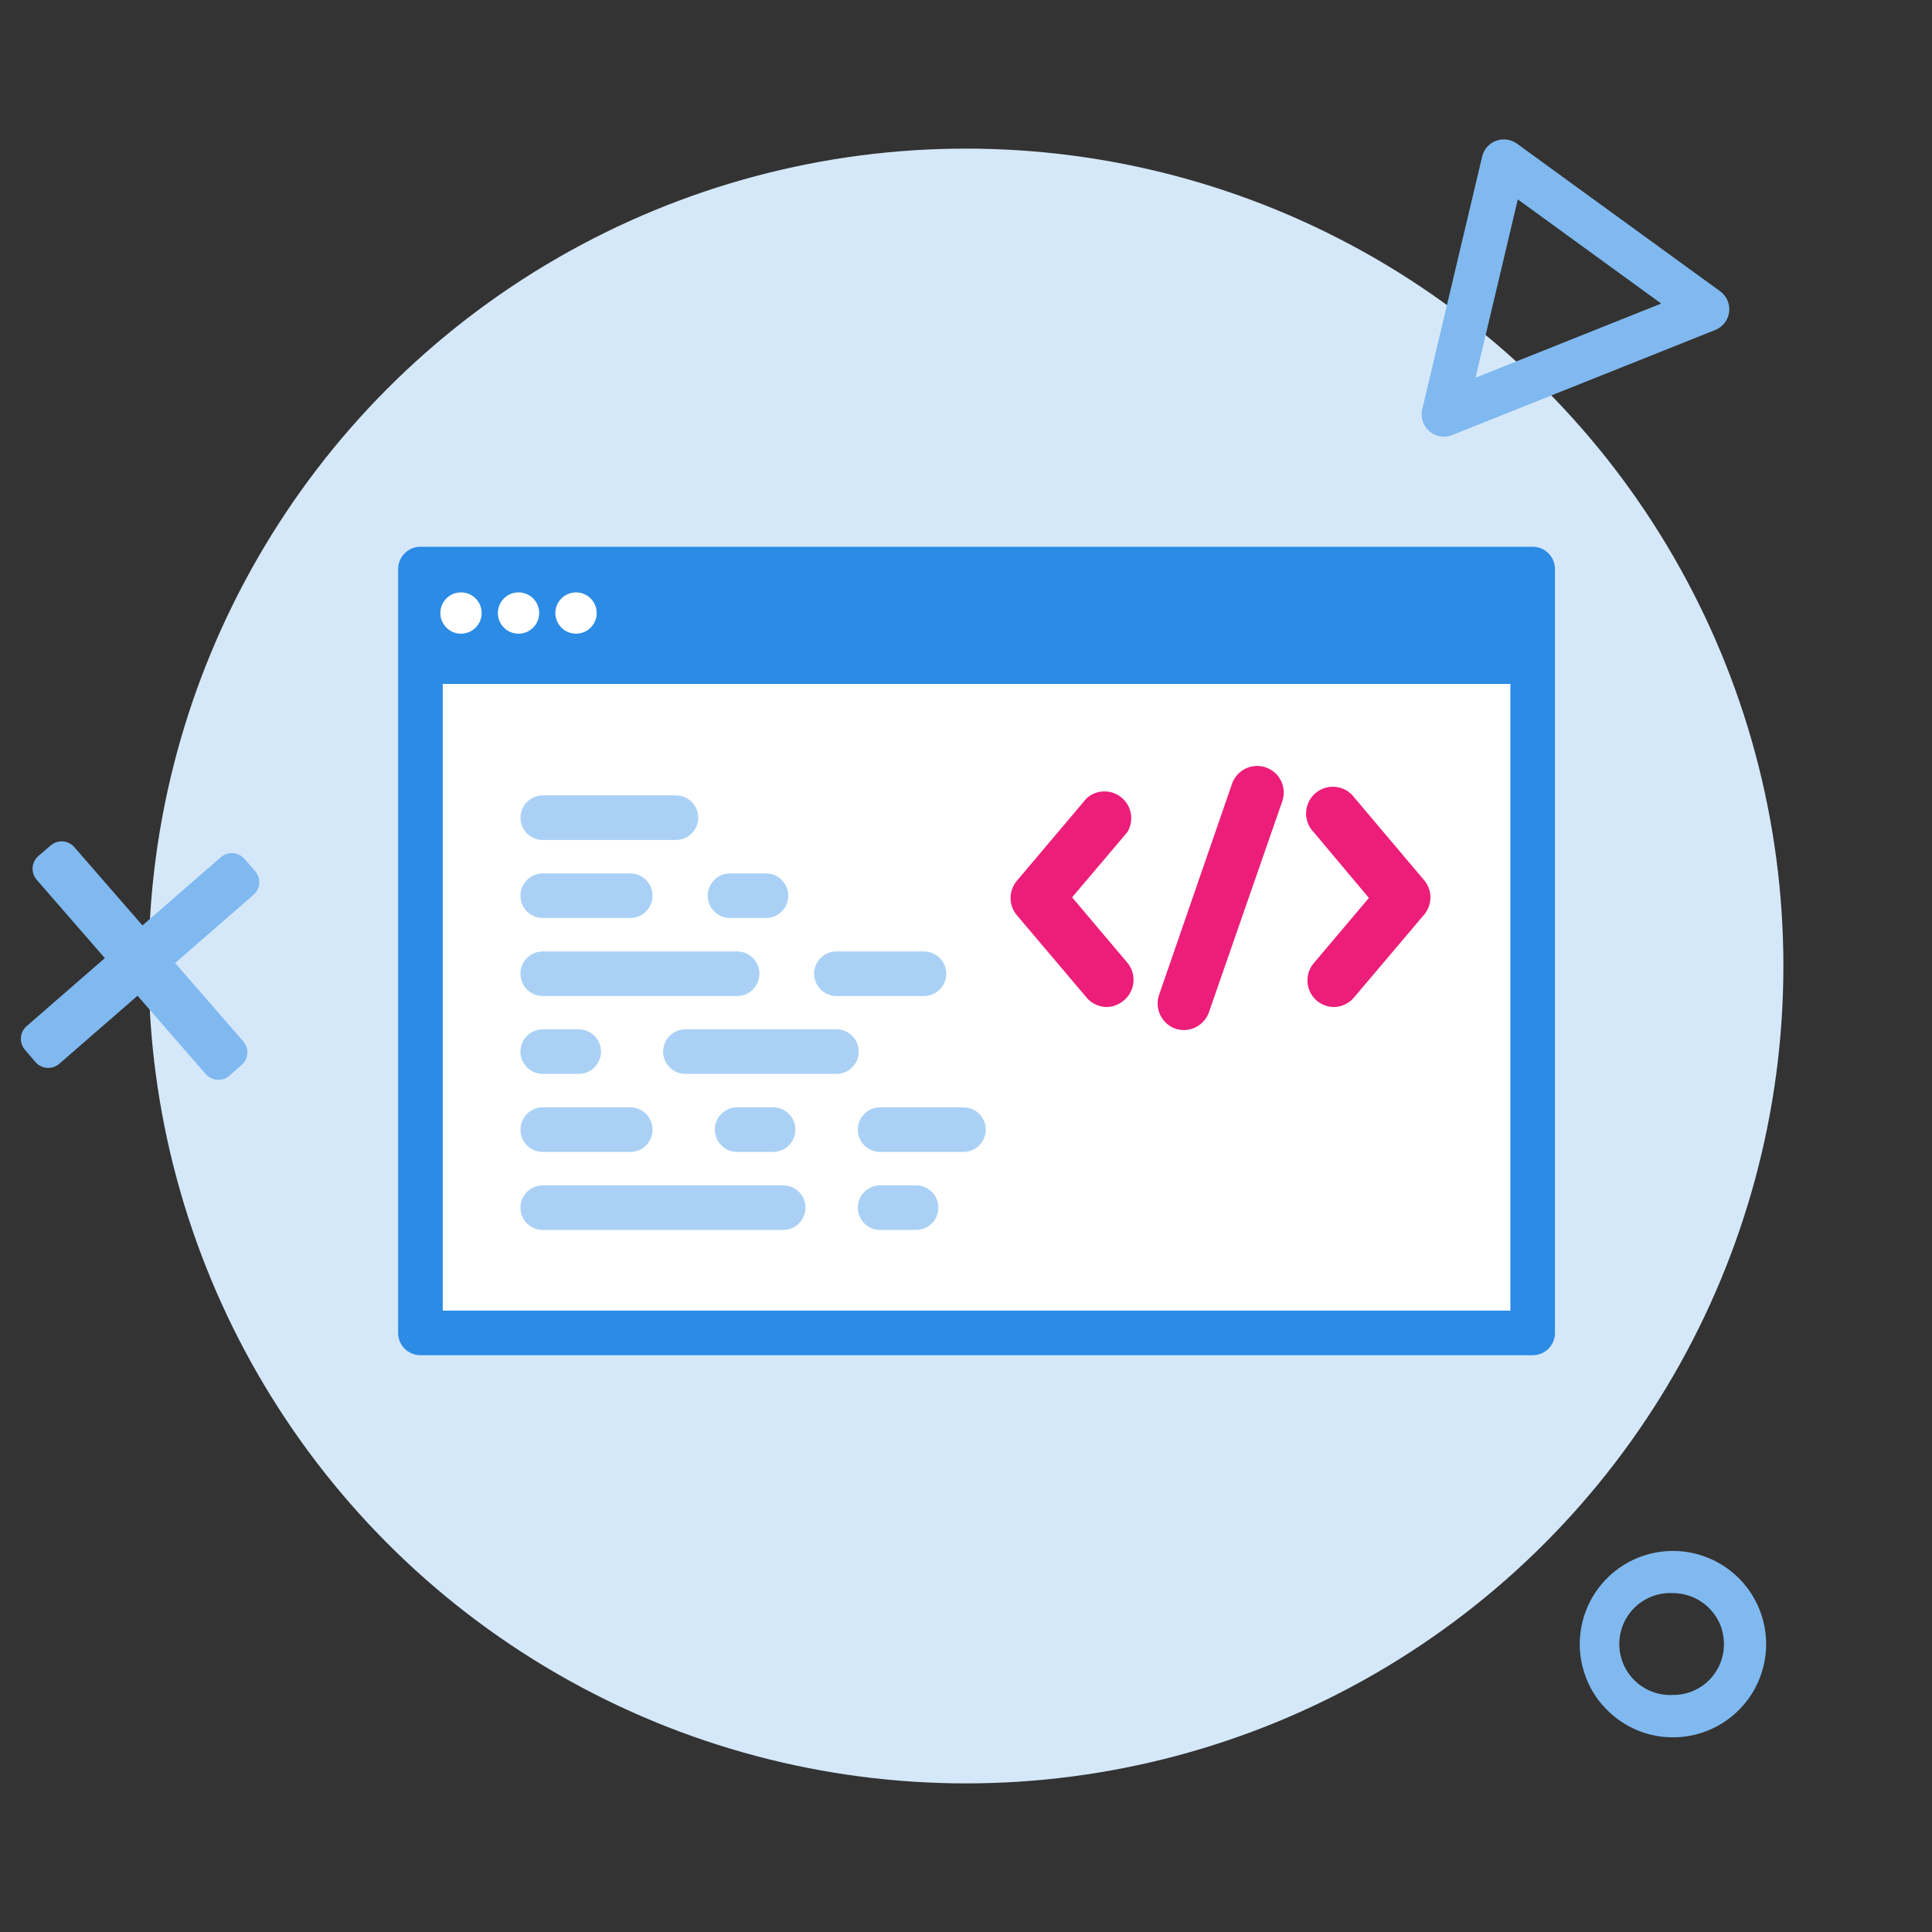 <svg id="Layer_1" data-name="Layer 1" xmlns="http://www.w3.org/2000/svg" viewBox="0 0 130 130"><rect x="0" y="0" width="130" height="130" fill="#333333" stroke="none"/><defs><style>.cls-2{fill:#fff}.cls-7{fill:#80b9ef}</style></defs><circle cx="65" cy="65" r="55" fill="#d5e8fa"/><path class="cls-2" d="M28.91 45.03h73.49v44.24H28.91z"/><path fill="#2b8be5" d="M28.24 38.17h74.48v7.85H28.24z"/><path stroke-linecap="round" stroke="#2b8be5" fill="none" stroke-linejoin="round" stroke-width="3" d="M28.29 38.29h74.84v51.4H28.29z"/><path d="M36.52 55.02h8.96m-8.96 10.5H49.6m9.62 10.49h5.61m-28.31 5.25H52.7M36.52 60.27h5.89m13.87 5.25h5.89m-13.05-5.25h2.42M36.52 76.01h5.89m7.19 0h2.42m7.2 5.25h2.42m-5.36-10.5H46.12m-7.18 0h-2.42" fill="none" stroke-linejoin="round" stroke-width="3" stroke-linecap="round" stroke="#aad1f5"/><path d="M74.48 67.76a1.8 1.8 0 01-1.37-.64l-4.69-5.54a1.8 1.8 0 010-2.31l4.69-5.55A1.8 1.8 0 0175.85 56l-3.71 4.38 3.71 4.39a1.8 1.8 0 01-.21 2.53 1.82 1.82 0 01-1.16.46zm15.29 0a1.82 1.82 0 01-1.16-.42 1.8 1.8 0 01-.21-2.53l3.71-4.39L88.4 56a1.8 1.8 0 112.74-2.32l4.69 5.55a1.8 1.8 0 010 2.31l-4.69 5.54a1.8 1.8 0 01-1.37.68zm-10.11 1.55a2 2 0 01-.59-.1A1.8 1.8 0 0178 66.92l4.9-14.18a1.79 1.79 0 013.38 1.18L81.35 68.1a1.8 1.8 0 01-1.69 1.21z" fill="#ed1e79"/><circle class="cls-2" cx="31.02" cy="41.25" r="1.39"/><circle class="cls-2" cx="34.89" cy="41.25" r="1.39"/><circle class="cls-2" cx="38.76" cy="41.25" r="1.39"/><path class="cls-7" d="M106.57 112.44a6 6 0 01-.27-1.89 6.27 6.27 0 116.2 6.35 6.23 6.23 0 01-4.41-1.89 6.09 6.09 0 01-1.52-2.57zm9.29-2.8a3.44 3.44 0 00-3.25-2.44 3.43 3.43 0 10-.08 6.85 3.41 3.41 0 003.47-3.38 3.88 3.88 0 00-.14-1.03zm-3.34 5.84zM1.68 70.64l.71.83a1.14 1.14 0 001.6.11l13.07-11.37a1.13 1.13 0 00.11-1.59l-.72-.83a1.13 1.13 0 00-1.59-.11L1.79 69.05a1.13 1.13 0 00-.11 1.59z"/><path class="cls-7" d="M3.41 56.89l-.83.71a1.14 1.14 0 00-.11 1.6l11.37 13.07a1.14 1.14 0 001.6.11l.82-.72a1.13 1.13 0 00.11-1.59L5 57a1.13 1.13 0 00-1.59-.11z"/><path stroke="#80b9ef" fill="none" stroke-linejoin="round" stroke-width="3" d="M101.19 10.88l-4.03 17 17.7-7.07-13.67-9.93z"/></svg>